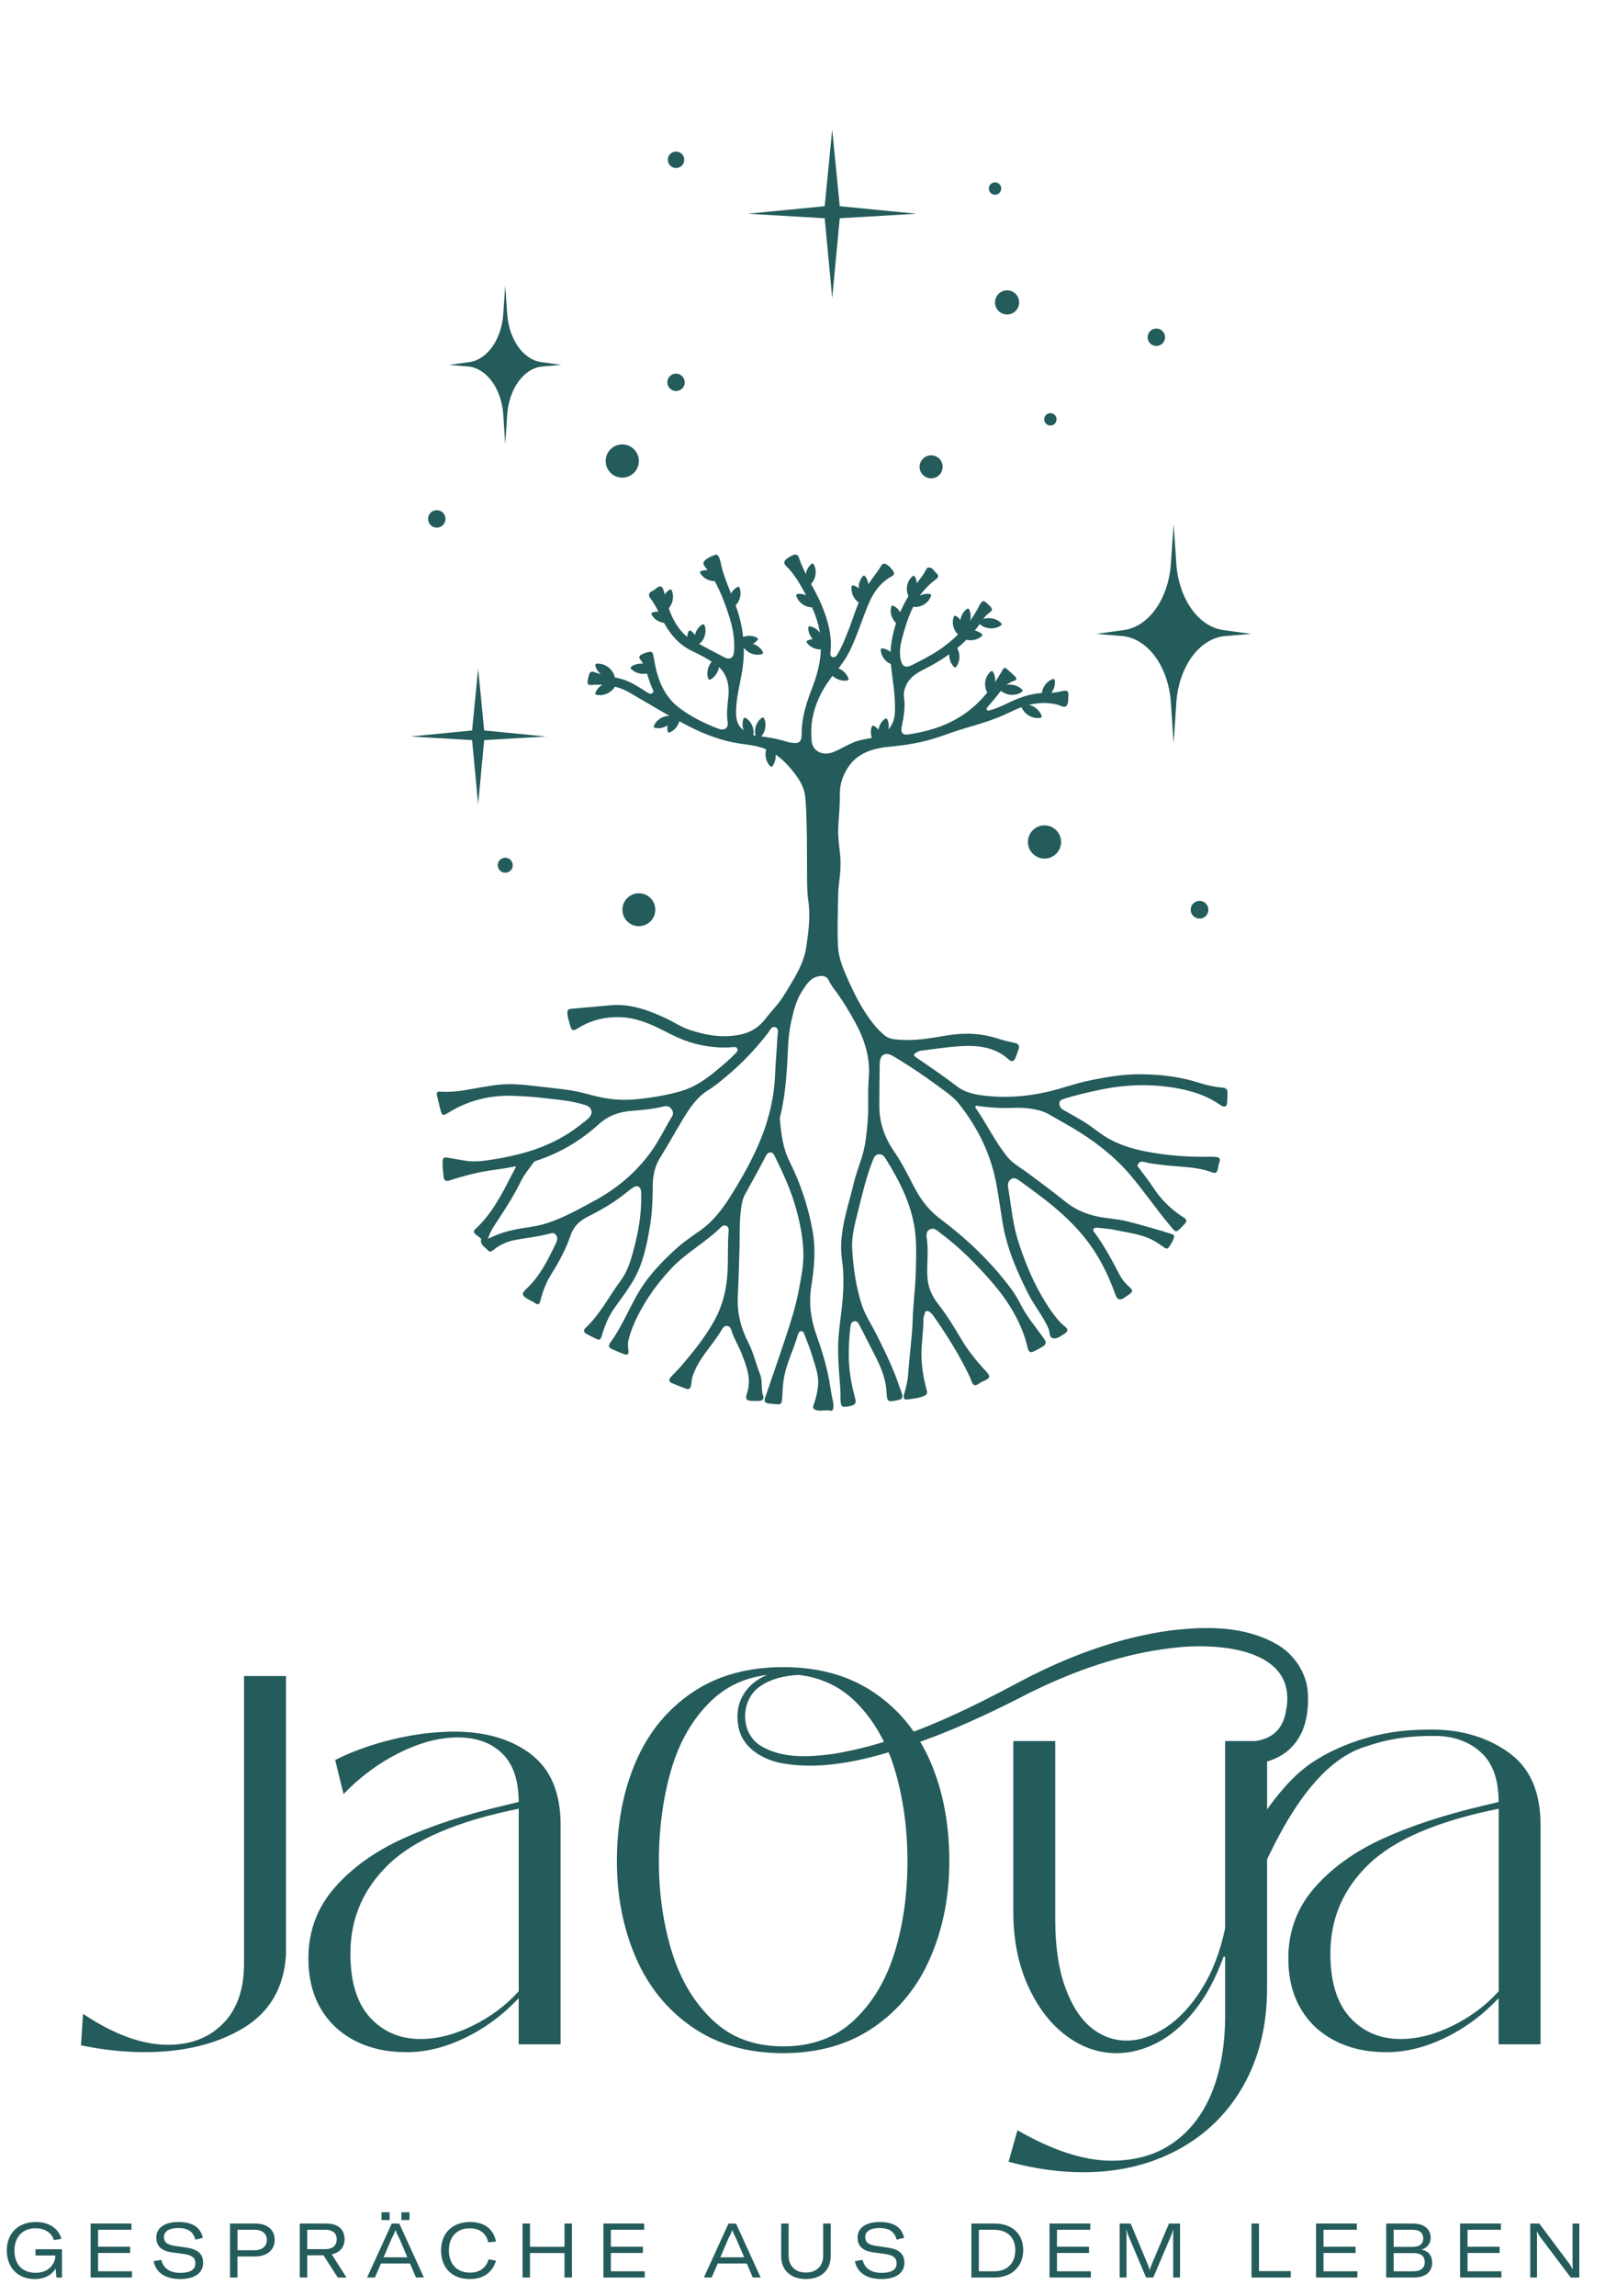 <?xml version="1.0" encoding="UTF-8"?><svg id="Ebene_3" xmlns="http://www.w3.org/2000/svg" viewBox="0 0 755.35 1080"><defs><style>.cls-1{fill:#245b5b;}</style></defs><g><g><path class="cls-1" d="M3.2,1058.76c0-7.94,5.15-13.41,13.73-13.41,7.33,0,11.02,4.15,11.95,7.94l-3.54,.57c-.71-2.75-3.43-5.58-8.58-5.58-6.22,0-9.98,4.22-9.98,10.52s3.61,10.44,10.01,10.44,9.23-4.51,9.23-7.83v-.32h-9.3v-2.93h12.45v13.3h-2.61l-.39-4.29c-1.65,3.04-5.22,5.01-9.87,5.01-8.05,0-13.09-5.54-13.09-13.41Z"/><path class="cls-1" d="M62.11,1068.52v2.93h-19.46v-25.39h19.21v2.93h-15.7v7.98h15.09v2.93h-15.09v8.62h15.95Z"/><path class="cls-1" d="M72.3,1063.76l3.61-.61c.86,3.65,3.61,6.12,8.98,6.12,4.18,0,7.05-1.25,7.05-4.44,0-2.86-1.86-3.93-5.54-4.47l-5.58-.75c-4.54-.68-7.26-2.68-7.26-6.97,0-4.51,3.86-7.3,10.41-7.3s10.37,2.4,11.48,7.44l-3.51,.86c-.89-3.58-3.33-5.47-8.08-5.47-4.15,0-6.69,1.5-6.69,4.18,0,2.5,1.43,3.68,5.04,4.22l5.44,.79c5.01,.75,7.94,2.65,7.94,7.15s-3.51,7.65-10.77,7.65-11.48-3.18-12.52-8.4Z"/><path class="cls-1" d="M129.28,1053.75c0,4.76-3.65,7.8-9.3,7.8h-8.23v9.91h-3.5v-25.39h12.09c5.47,0,8.94,3,8.94,7.69Zm-3.68,0c0-2.93-2.22-4.76-5.72-4.76h-8.12v9.62h8.08c3.54,0,5.76-1.86,5.76-4.86Z"/><path class="cls-1" d="M152.24,1061.01h-7.65v10.44h-3.5v-25.39h12.38c6.8,0,8.69,3.86,8.69,7.48,0,2.83-1.54,6.08-6.04,7.01l6.94,10.91h-4.11l-6.69-10.44Zm-7.65-2.9h8.37c4.18,0,5.51-2.22,5.51-4.61s-1.32-4.51-5.47-4.51h-8.41v9.12Z"/><path class="cls-1" d="M192.98,1064.87h-13.7l-2.83,6.58h-3.68l11.59-25.39h3.54l11.59,25.39h-3.72l-2.79-6.58Zm-9.62-20.46h-3.79v-3.65h3.79v3.65Zm8.37,17.53l-3.79-8.87c-.86-1.61-1.36-2.58-1.79-3.93h-.07c-.43,1.36-.89,2.33-1.75,3.93l-3.79,8.87h11.19Zm.97-17.53h-3.79v-3.65h3.79v3.65Z"/><path class="cls-1" d="M207.58,1058.72c0-7.94,5.11-13.38,13.66-13.38,6.97,0,11.09,3.54,12.16,9.19l-3.65,.36c-.82-4.08-3.86-6.58-8.69-6.58-6.15,0-9.8,4.08-9.8,10.37s3.68,10.48,9.91,10.48c4.58,0,7.65-2.29,8.76-6.26l3.47,.61c-1.5,5.19-5.44,8.66-12.3,8.66-8.8,0-13.52-5.72-13.52-13.45Z"/><path class="cls-1" d="M269.17,1071.45h-3.5v-11.52h-16.24v11.52h-3.5v-25.39h3.5v10.95h16.24v-10.95h3.5v25.39Z"/><path class="cls-1" d="M303.43,1068.52v2.93h-19.46v-25.39h19.21v2.93h-15.7v7.98h15.09v2.93h-15.09v8.62h15.95Z"/><path class="cls-1" d="M351.47,1064.87h-13.7l-2.83,6.58h-3.68l11.59-25.39h3.54l11.59,25.39h-3.72l-2.79-6.58Zm-1.25-2.93l-3.79-8.87c-.86-1.61-1.36-2.58-1.79-3.93h-.07c-.43,1.36-.89,2.33-1.75,3.93l-3.79,8.87h11.2Z"/><path class="cls-1" d="M371.14,1046.06v15.17c0,4.58,2.97,7.9,8.15,7.9s8.12-3.33,8.12-7.9v-15.17h3.54v15.34c0,6.29-4.19,10.77-11.66,10.77s-11.66-4.47-11.66-10.77v-15.34h3.51Z"/><path class="cls-1" d="M402.33,1063.76l3.61-.61c.86,3.65,3.61,6.12,8.98,6.12,4.18,0,7.05-1.25,7.05-4.44,0-2.86-1.86-3.93-5.54-4.47l-5.58-.75c-4.54-.68-7.26-2.68-7.26-6.97,0-4.51,3.86-7.3,10.41-7.3s10.37,2.4,11.48,7.44l-3.51,.86c-.89-3.58-3.33-5.47-8.08-5.47-4.15,0-6.69,1.5-6.69,4.18,0,2.5,1.43,3.68,5.04,4.22l5.44,.79c5.01,.75,7.94,2.65,7.94,7.15s-3.51,7.65-10.77,7.65-11.48-3.18-12.52-8.4Z"/><path class="cls-1" d="M457.16,1046.06h10.91c8.01,0,13.48,4.69,13.48,12.48s-5.51,12.91-13.48,12.91h-10.91v-25.39Zm10.87,22.46c6.19,0,9.8-4.04,9.8-9.98s-3.86-9.55-9.98-9.55h-7.19v19.53h7.37Z"/><path class="cls-1" d="M513.39,1068.52v2.93h-19.46v-25.39h19.21v2.93h-15.7v7.98h15.09v2.93h-15.09v8.62h15.95Z"/><path class="cls-1" d="M526.94,1046.06h5.19l8.19,19.67c.39,1,.57,1.43,.72,2.22h.07c.18-.79,.36-1.22,.72-2.22l8.3-19.67h5.22v25.39h-3.22v-19.85c0-.97,0-1.93,.11-2.58h-.14c-.14,.43-.5,1.72-.89,2.58l-8.44,19.85h-3.4l-8.41-19.89c-.32-.75-.64-2-.75-2.54h-.18c.07,.64,.14,1.47,.14,2.58v19.85h-3.22v-25.39Z"/><path class="cls-1" d="M589,1046.06h3.5v22.39h14.95v3h-18.46v-25.39Z"/><path class="cls-1" d="M638.82,1068.52v2.93h-19.46v-25.39h19.21v2.93h-15.7v7.98h15.09v2.93h-15.09v8.62h15.95Z"/><path class="cls-1" d="M674.02,1064.44c0,3.61-2.29,7.01-8.69,7.01h-12.95v-25.39h12.48c6.47,0,8.44,3.58,8.44,6.69,0,2.5-1.43,4.83-4.4,5.58,3.36,.57,5.11,2.86,5.11,6.12Zm-18.13-15.45v8.05h8.76c4.43,0,5.15-2.22,5.15-4.08s-1-3.97-5.15-3.97h-8.76Zm14.63,15.2c0-2.43-1.43-4.22-5.22-4.22h-9.41v8.55h9.19c4.01,0,5.44-1.9,5.44-4.33Z"/><path class="cls-1" d="M706.6,1068.52v2.93h-19.46v-25.39h19.21v2.93h-15.7v7.98h15.09v2.93h-15.09v8.62h15.95Z"/><path class="cls-1" d="M720.16,1046.06h4.26l14.02,18.74c.75,1.07,1.29,1.93,1.65,2.9h.07c-.04-.96-.07-1.9-.07-3.25v-18.38h3.18v25.39h-4.04l-14.27-18.96c-.72-1.07-1.25-1.9-1.61-2.83h-.07c.04,.89,.07,1.82,.07,3.11v18.67h-3.18v-25.39Z"/></g><g><path class="cls-1" d="M114.85,923.72c0,12.18-3.29,21.59-9.87,28.26-6.58,6.66-15.22,9.99-25.91,9.99-12.18,0-25.5-4.85-39.98-14.56l-.99,14.81c10.36,2.14,20.32,3.21,29.86,3.21,18.42,0,33.89-3.74,46.39-11.23,12.5-7.48,19.25-18.96,20.24-34.43v-131.28h-19.74v135.23Z"/><path class="cls-1" d="M249.9,825.26c-9.3-7.07-21.35-10.61-36.15-10.61-9.22,0-18.8,1.2-28.75,3.58-9.96,2.39-19.04,5.64-27.27,9.75l3.95,16.04c7.73-8.06,16.45-14.52,26.16-19.37,9.7-4.85,18.92-7.28,27.64-7.28s15.67,2.51,20.85,7.53c5.18,5.02,7.77,12.63,7.77,22.83l-7.16,1.73c-18.26,4.28-34.05,9.46-47.38,15.55-13.33,6.09-24.06,13.82-32.2,23.2-8.14,9.38-12.22,20.4-12.22,33.07,0,9.05,1.89,16.86,5.68,23.44,3.78,6.58,9.17,11.68,16.16,15.3,6.99,3.62,15.09,5.43,24.31,5.43s18.26-2.26,27.64-6.79c9.38-4.52,17.77-10.73,25.17-18.63v21.72h19.74v-103.15c0-15.13-4.65-26.24-13.94-33.31Zm-5.8,111.54c-5.92,6.58-13.12,11.97-21.59,16.16-8.48,4.19-16.66,6.29-24.55,6.29-9.71,0-17.64-3.37-23.81-10.12-6.17-6.74-9.25-16.78-9.25-30.11,0-16.45,6.05-30.48,18.14-42.07,12.09-11.6,32.45-20.27,61.08-26.04v85.88Z"/><path class="cls-1" d="M711.1,825.26c-9.3-7.07-21.88-11.57-36.68-11.57-9.22,0-17.24,.44-27.19,2.83-9.96,2.39-19.78,6.44-27.1,11.02-9.37,5.44-16.87,14.21-22.87,22.36-.31,.42-.62,.89-.93,1.4v-22.61c3.71-1.06,7.23-2.81,10.34-5.57,7.54-6.81,9.33-16.78,8.85-26.33-.32-9.55-6.61-18.78-14.78-23.33-15.55-8.74-33.23-8.36-50.05-6.39-24.47,3.35-47.94,12.14-69.66,23.52-16.54,8.85-33.44,17.43-50.98,24.07-5.08-7.26-11.3-13.39-18.67-18.39-11.76-7.98-26.03-11.97-42.82-11.97s-31.06,3.99-42.82,11.97c-11.76,7.98-20.61,18.84-26.53,32.57-5.92,13.74-8.88,29.33-8.88,46.76,0,16.45,2.96,31.55,8.88,45.28,5.92,13.74,14.81,24.68,26.65,32.82,11.85,8.14,26.07,12.21,42.69,12.21s30.85-4.07,42.69-12.21c11.84-8.14,20.73-19.08,26.65-32.82,5.92-13.74,8.88-28.83,8.88-45.28,0-17.44-2.96-33.03-8.88-46.76-1.43-3.32-3.04-6.46-4.81-9.44,2.31-.83,4.6-1.66,6.83-2.5,15.15-5.87,29.9-12.89,44.2-20.29,21.27-10.58,43.98-18.58,67.57-21.32,21.2-2.65,59.75-.1,53.49,29.93-1.58,8.99-7.17,12.78-14.26,13.86h-14.34v88.1c-2.31,11.02-5.97,20.52-10.98,28.5-5.02,7.98-10.65,14.03-16.9,18.14-6.25,4.11-12.42,6.17-18.51,6.17s-11.89-2.1-16.9-6.29c-5.02-4.2-9.05-10.57-12.09-19.13-3.05-8.55-4.57-19.08-4.57-31.59v-83.9h-19.74v80.2c0,13,2.26,24.55,6.79,34.67,4.52,10.12,10.49,17.98,17.89,23.57s15.38,8.39,23.94,8.39c6.42,0,12.79-1.65,19.13-4.93,6.33-3.29,12.21-8.35,17.64-15.18,5.43-6.82,9.95-15.26,13.57-25.29h.74v27.39c0,13.98-2.06,26.07-6.17,36.28-4.11,10.2-10.16,18.14-18.14,23.81-7.98,5.68-17.73,8.51-29.24,8.51-12.83,0-27.56-4.77-44.17-14.31l-4.2,14.81c12.17,3.29,23.85,4.94,35.04,4.94,16.78,0,31.75-3.58,44.91-10.73,13.16-7.16,23.4-17.27,30.72-30.35,7.32-13.08,10.98-28.25,10.98-45.53v-60.57c9.17-19.41,24.37-46.34,46.28-53.05,3.92-1.2,14.51-5.45,34.07-5.02,5.85,.13,14.23,1.8,20.85,8.21,5.18,5.02,7.77,12.63,7.77,22.83l-7.16,1.73c-18.26,4.28-34.05,9.46-47.38,15.55-13.33,6.09-24.06,13.82-32.2,23.2-8.14,9.38-12.22,20.4-12.22,33.07,0,9.05,1.89,16.86,5.68,23.44,3.78,6.58,9.17,11.68,16.16,15.3,6.99,3.62,15.09,5.43,24.31,5.43s18.26-2.26,27.64-6.79c9.38-4.52,17.77-10.73,25.17-18.63v21.72h19.74v-103.15c0-15.13-4.65-26.24-13.94-33.31Zm-335.08-37.31c10.33,1.28,19.03,5.33,26.1,12.14,5.64,5.42,10.26,11.9,13.9,19.38-7.81,2.39-15.76,4.33-23.88,5.66-11.35,1.51-23.83,2.31-33.87-3.68-9.97-5.76-10.02-21.43-.82-27.91,5.22-3.79,12.03-5.3,18.56-5.59Zm45.11,130.22c-3.95,13.08-10.28,23.77-19,32.08-8.72,8.31-19.91,12.46-33.56,12.46s-24.6-4.15-33.31-12.46c-8.72-8.31-15.1-19.04-19.12-32.2-4.03-13.16-6.05-27.31-6.05-42.44s1.93-29.82,5.8-43.06c3.86-13.24,10.16-24.06,18.88-32.45,7.07-6.8,15.81-10.84,26.24-12.13-10.49,4.34-16.39,14.14-12.97,26.48,2.69,8.72,11.64,13.47,19.97,15.08,16.28,2.92,33.73-.24,50.21-5.17,1.08,2.66,2.08,5.42,2.93,8.32,3.95,13.33,5.92,27.64,5.92,42.94s-1.97,29.49-5.92,42.57Zm284.18,18.63c-5.92,6.58-13.12,11.97-21.59,16.16-8.48,4.19-16.66,6.29-24.55,6.29-9.71,0-17.64-3.37-23.81-10.12-6.17-6.74-9.25-16.78-9.25-30.11,0-16.45,6.05-30.48,18.14-42.07,12.09-11.6,32.45-20.27,61.08-26.04v85.88Z"/></g></g><g><path class="cls-1" d="M242.78,548.67c-3.17,.55-6.28,1.22-9.42,1.6-7.48,.9-14.71,2.77-21.85,5.09-1.63,.53-2.55,0-2.74-1.73-.26-2.42-.55-4.83-.48-7.27,.04-1.41,.62-2.02,2.1-1.77,2.86,.48,5.71,1,8.57,1.46,4.79,.78,9.45,0,14.07-.74,4.92-.8,9.81-1.86,14.63-3.26,9.6-2.78,18.36-7.13,26.16-13.37,1.14-.91,2.34-1.78,3.35-2.82,2.15-2.21,1.39-4.97-1.52-5.92-6.73-2.2-13.76-2.65-20.72-3.47-4.62-.54-9.28-.83-13.93-.95-10.81-.3-20.88,2.28-30.11,8.03-2.42,1.51-2.83,1.36-3.56-1.28-.65-2.34-1.11-4.73-1.7-7.08-.32-1.26,.26-1.74,1.39-1.65,4.82,.36,9.59-.21,14.29-1.11,3.75-.71,7.51-1.31,11.28-1.87,6.45-.96,12.89-.41,19.32,.37,5.72,.69,11.47,1.21,17.16,2.1,3.62,.57,7.17,1.64,10.73,2.54,6.25,1.57,12.56,2.21,19,1.63,7.28-.67,14.46-1.83,21.5-3.82,6.93-1.96,12.58-6.11,17.96-10.67,2.7-2.29,5.44-4.55,7.87-7.15,.57-.61,1.29-1.21,.89-2.16-.41-.99-1.39-.84-2.19-.77-5.59,.49-11.09-.07-16.53-1.33-5.46-1.26-10.47-3.6-15.43-6.17-6.63-3.42-13.48-6.4-21.11-6.61-7.03-.2-13.63,1.4-19.66,5.16-2.52,1.57-3.15,1.23-3.91-1.71-.47-1.81-1.13-3.57-1.17-5.48-.02-1.19,.43-1.78,1.67-1.89,6.22-.53,12.44-1.11,18.66-1.67,9.37-.84,17.8,2.3,26.06,6.14,3.72,1.73,7.13,4.1,11.04,5.4,8.09,2.7,16.36,4.08,24.8,2.06,4.4-1.05,8.11-3.46,10.94-7.17,2.82-3.71,6.27-7,8.65-10.95,4.36-7.23,9.36-14.38,10.62-22.91,1.06-7.16,2.02-14.44,.94-21.78-.51-3.49-.52-7.06-.56-10.6-.11-8.28,.06-16.56-.21-24.83-.15-4.57-.16-9.16-.71-13.73-.62-5.1-3.47-8.99-6.6-12.76-3.88-4.69-8.52-8.44-14.38-10.23-3.29-1.01-6.81-1.29-10.24-1.83-8.11-1.28-15.69-4.09-22.98-7.8-9.73-4.94-19.03-10.64-28.46-16.11-5.43-3.15-11.57-4.18-17.89-3.59-1.44,.14-1.99-.42-1.82-1.74,.13-1.03,.36-2.05,.65-3.05,.35-1.19,1.29-1.79,2.42-1.32,4.27,1.78,8.9,2.1,13.28,3.42,3.8,1.15,7.06,3.23,10.34,5.32,.47,.3,.91,.65,1.4,.91,.73,.39,1.53,.92,2.34,.35,.95-.67,.35-1.57,.02-2.26-2.14-4.5-2.65-9.69-5.77-13.78-.67-.88-.38-1.58,.49-2.06,.66-.37,1.37-.68,2.1-.91,3.22-1.04,3.41-.56,3.94,2.71,1.49,9.14,4.35,17.61,12.32,23.49,5.55,4.09,11.61,7.06,18,9.49,2.89,1.1,4.87-.3,4.37-3.3-.67-4.06-.01-8.03,.36-12.04,.61-6.5-1.23-11.89-6.93-15.61-3.21-2.1-6.56-3.9-10.03-5.53-6.98-3.27-11.32-9.01-14.58-15.74-1.54-3.18-3.05-6.38-5.23-9.2-.91-1.18-.85-2.32,.59-3.14,.66-.38,1.36-.73,1.93-1.24,2.19-1.97,3.3-1.35,4.04,1.67,1.24,5.14,2.68,10.19,5.51,14.75,2.06,3.31,4.58,6.12,8.04,7.98,4.89,2.63,9.77,5.27,14.71,7.8,2.73,1.4,4.41,.3,4.62-2.83,.34-5.06-.41-10.06-1.83-14.84-1.9-6.38-4.27-12.63-7.47-18.52-1.27-2.34-2.88-4.43-4.49-6.51-.92-1.19-.78-2.14,.29-3.07,1.28-1.12,2.87-1.69,4.38-2.37,.93-.41,1.51,.1,1.96,.98,.81,1.58,.94,3.33,1.38,5,1.74,6.54,4.74,12.61,6.94,18.97,3.38,9.73,4.29,19.55,2.62,29.75-1.03,6.29-2.77,12.49-2.86,18.92-.05,3.21,.44,6.31,3.11,8.47,1.89,1.53,3.99,2.72,6.53,2.99,4.96,.55,9.87,1.38,14.65,2.91,.33,.11,.67,.2,1.01,.25,4.63,.75,5.6-.08,5.61-4.68,.02-7.3,2.26-14.08,4.85-20.78,3.43-8.88,5.34-17.95,3.48-27.52-1.14-5.88-3.57-11.25-6.36-16.45-2.62-4.89-5.32-9.76-9.39-13.68-1.11-1.07-1.02-2.14,.19-3.19,.91-.79,1.98-1.29,3.02-1.82,1.3-.66,2.42-.26,2.87,1.09,2.59,7.91,7.51,14.7,10.69,22.34,3,7.21,5.07,14.57,4.16,22.48-.1,.91,.05,1.72,1.02,2.03,.95,.3,1.59-.27,2.07-1.02,2.21-3.48,3.69-7.31,5.2-11.12,2.41-6.06,4.17-12.38,7.15-18.22,2.38-4.67,6.06-8.46,8.67-12.97,.03-.06,.08-.12,.13-.16,1.16-1.08,2.92-.14,5.08,2.7,.81,1.06,.95,2.02-.41,2.75-6.01,3.21-9.25,8.61-11.67,14.68-2.73,6.83-4.9,13.88-8.18,20.5-1.81,3.64-4.16,6.89-6.73,10-5.49,6.64-9.55,13.95-10.93,22.59-.53,3.33-.55,6.67-.2,9.98,.49,4.61,5.16,6.83,9.8,5.11,3.99-1.48,7.48-3.99,11.54-5.31,3.11-1.01,6.4-1.13,9.49-2.24,5.32-1.9,7.99-5.57,8.3-11.23,.43-7.78-1.2-15.36-1.9-23.02-.62-6.79,.53-13.28,2.68-19.66,2.67-7.94,7.04-14.93,12.11-21.52,.67-.87,1.15-1.9,1.73-2.84,.22-.35,.4-.9,.7-.99,2.4-.71,3.05,1.67,4.42,2.71,.91,.69,.78,1.85-.33,2.64-9.44,6.74-13.07,16.92-15.92,27.45-.9,3.31-1.5,6.81-.78,10.32,.67,3.3,2.28,4.16,5.35,2.62,5.41-2.71,10.79-5.46,15.63-9.16,6.43-4.93,11.84-10.71,15.6-17.94,2-3.84,2.21-3.8,5.38-.72,1.35,1.31,1.37,2.15-.22,3.23-1.86,1.27-3.06,3.22-4.33,5.03-6.77,9.66-15.99,16.3-26.36,21.55-3.31,1.67-6.47,3.55-8.24,7.06-.93,1.84-1.52,3.82-1.23,5.83,.7,4.86-.11,9.56-1.1,14.27-.54,2.56,.49,3.86,3.01,3.5,10.62-1.54,20.59-4.84,29.1-11.57,5.89-4.66,10.44-10.55,14.34-16.95,.43-.71,.81-1.46,1.25-2.16,.4-.64,.98-.83,1.58-.31,1.42,1.23,2.84,2.45,4.17,3.76,.75,.74,.69,1.61-.4,1.94-3.49,1.06-5.59,3.69-7.66,6.44-1.46,1.94-3.13,3.72-4.68,5.6-.38,.46-1.01,.96-.6,1.63,.43,.7,1.12,.3,1.7,.15,4.11-1.13,7.81-3.25,11.71-4.9,4.66-1.96,9.43-3.24,14.55-3.16,2.62,.04,5.25-.31,7.82-.94,1.96-.48,2.79,.2,2.59,2.23-.15,1.58,.06,3.56-.8,4.63-1.08,1.35-2.95-.06-4.37-.41-7.81-1.92-14.96-.1-21.95,3.35-6.68,3.3-13.79,5.52-20.92,7.56-4.81,1.37-9.46,3.17-14.21,4.71-7.1,2.3-14.38,3.44-21.83,4.14-7.39,.7-14.64,2.61-19.26,9.21-2.7,3.85-4.26,8.28-4.22,13.1,.04,4.87-.35,9.71-.7,14.56-.33,4.46,.25,8.89,.76,13.3,.55,4.76,.18,9.43-.45,14.12-.32,2.35-.41,4.71-.44,7.07-.11,7.57-.45,15.13-.03,22.7,.27,5.03,2.06,9.58,4.05,14.12,3.38,7.72,7.11,15.23,12.33,21.91,1.63,2.09,3.48,3.98,5.48,5.69,1.95,1.67,4.44,1.89,6.85,2.08,7.56,.61,14.96-.71,22.36-1.98,8.19-1.4,16.31-1.14,24.29,1.5,2.63,.87,5.36,1.44,8.06,2.06,1.62,.37,2.04,1.32,1.59,2.76-.46,1.46-.96,2.91-1.56,4.31-.62,1.45-1.68,1.91-2.95,.76-7.12-6.49-15.81-6.93-24.69-6.25-5.6,.43-11.17,1.33-16.76,2-.65,.08-1.19,.33-1.74,.63-2.08,1.15-2.05,1.54-.04,2.9,6.32,4.3,12.65,8.59,18.71,13.26,3.57,2.75,7.91,3.74,12.26,4.29,10.16,1.29,20.28,.57,30.23-1.7,6.29-1.43,12.37-3.7,18.69-5.08,8.56-1.87,17.14-3.34,25.98-3.21,9.24,.13,18.24,1.24,27.06,4.09,3.46,1.12,7.09,1.89,10.76,2.2,1.67,.14,2.4,.88,2.34,2.5-.06,1.6-.03,3.2-.2,4.79-.17,1.55-1.09,2-2.51,1.3-.19-.09-.37-.19-.54-.31-6.72-4.78-14.37-7.05-22.4-8.31-11.8-1.86-23.49-1.32-35.16,1.21-5.37,1.16-10.71,2.39-15.95,4.02-1.19,.37-2.34,.76-2.38,2.22-.04,1.46,.79,2.45,2.03,3.15,3.02,1.71,6.05,3.42,9.04,5.18,3.54,2.09,6.66,4.79,10.09,7.01,6.09,3.95,12.89,6,19.99,7.36,10.09,1.94,20.24,2.62,30.48,2.4,.69-.01,1.39,.04,2.08,.11,1.57,.16,2.27,.8,1.61,2.5-.42,1.08-.55,2.28-.8,3.43-.3,1.4-1.14,1.88-2.45,1.38-7.33-2.82-15.12-2.57-22.74-3.47-3.11-.37-6.22-.64-9.25-1.47-1.18-.32-2.19-.24-2.96,.84-.84,1.18,.25,1.79,.76,2.5,1.98,2.77,4.18,5.39,6.01,8.25,3.82,5.95,8.71,10.79,14.66,14.54,1.66,1.05,1.45,1.92,.32,3.1-4.4,4.58-3.68,4.4-7.45-.14-6.17-7.44-11.65-15.42-17.87-22.79-9.23-10.92-20.83-18.96-33.28-25.77-3.14-1.72-6.04-3.87-9.66-4.8-3.89-1-7.85-1.38-11.74-1.22-5.67,.23-11.24-.05-16.83-.83-.51-.07-1.15-.48-1.51,.16-.28,.49,.2,.91,.47,1.3,4.99,7.26,8.78,15.28,14.34,22.21,2.44,3.05,5.69,4.86,8.7,7.04,6.59,4.77,13.06,9.7,19.44,14.74,3.71,2.93,7.92,4.79,12.46,6.03,5.31,1.45,10.86,1.41,16.19,2.79,6.99,1.81,13.93,3.77,20.82,5.94,1.09,.34,1.22,1.06,.91,1.94-.54,1.52-1.37,2.88-2.3,4.19-.53,.75-1.19,.89-1.97,.34-.97-.67-1.96-1.3-2.92-1.97-6.2-4.36-13.6-4.96-20.69-6.47-2.64-.56-5.37-.67-8.06-1-.74-.09-1.43-.03-1.86,.63-.46,.7,.16,1.18,.51,1.65,4.61,6.23,8.21,13.04,11.79,19.88,1.17,2.24,2.89,4.25,4.85,5.94,1.51,1.31,1.22,2.28-.32,3.23-.83,.51-1.57,1.16-2.4,1.66-2.15,1.31-3.23,.89-4.09-1.48-2.72-7.53-6.02-14.76-10.52-21.44-7.06-10.49-16.33-18.69-26.38-26.14-2.74-2.03-5.46-4.07-8.24-6.03-1.18-.83-2.56-1.76-4.01-.75-1.44,1-1.64,2.48-1.32,4.26,1,5.68,1.59,11.43,2.71,17.08,1.19,6,3.19,11.8,5.4,17.51,3.15,8.13,7.06,15.87,12.03,23.04,1.94,2.8,4.07,5.46,6.75,7.61,1.34,1.07,1.22,2.05-.08,3.03-.11,.08-.23,.15-.35,.22-1.56,.89-3.07,2.26-4.88,2.16-2.51-.13-1.88-2.75-2.48-4.23-2.43-5.99-6.7-10.89-9.58-16.59-5.41-10.69-10.16-21.63-12.14-33.56-.96-5.82-1.79-11.67-2.81-17.48-2.55-14.49-8.79-27.29-17.94-38.73-1.71-2.13-3.86-3.84-6.01-5.45-8.01-5.99-16.22-11.72-24.85-16.79-3.61-2.12-6.16-.68-6.23,3.46-.12,6.74-.21,13.49-.19,20.22,.02,7.49,2.38,14.52,6.73,20.86,3.69,5.38,6.65,11.21,9.64,17.03,2.99,5.83,6.99,11.08,12.3,15.04,12.11,9.03,22.94,19.35,32.17,31.31,2.08,2.69,3.98,5.54,5.49,8.6,2.94,5.97,7.3,10.96,11.08,16.35,1.31,1.87,1.24,2.71-.65,3.88-1.35,.84-2.78,1.57-4.22,2.25-1.36,.64-2.28,.19-2.63-1.32-2.81-12.33-9.35-22.65-17.53-31.99-7.2-8.22-14.9-15.95-23.72-22.47-1.49-1.1-2.93-2.75-4.99-1.62-1.88,1.03-1.49,3.09-1.27,4.73,.82,6.17-.26,12.34,.3,18.52,.42,4.64,2.39,8.5,5.16,12.06,3.95,5.05,7.29,10.49,10.53,16.01,3.03,5.16,6.75,9.84,10.76,14.27,.28,.31,.59,.59,.87,.9,2.46,2.62,2.26,3.48-1.01,4.83-.95,.39-1.85,.95-2.71,1.53-1.28,.86-2.09,.35-2.66-.83-.39-.81-.61-1.7-.99-2.52-4.86-10.34-10.92-19.96-17.48-29.28-.08-.11-.16-.23-.26-.32-.76-.71-1.51-1.71-2.6-1.53-1.14,.19-.85,1.6-1.34,2.4-.14,.22-.18,.53-.18,.81,.03,5.85-1.02,11.64-.97,17.47,.05,5.61,1.01,11.17,2.49,16.59,.31,1.15,.23,1.88-.81,2.42-2.65,1.37-5.61,1.48-8.46,1.92-1.43,.22-1.83-.91-1.44-2.27,.95-3.27,1.78-6.6,2-9.99,.57-8.66,1.87-17.25,2.13-25.95,.21-6.92,1.16-13.83,1.39-20.77,.2-5.91,.39-11.82-.07-17.72-1.06-13.5-6.99-25.15-13.94-36.4-.77-1.25-1.75-2.47-3.47-2.26-1.73,.2-2.24,1.67-2.78,3.04-3.12,7.91-5,16.18-7.06,24.4-1.43,5.72-2.97,11.42-2.57,17.43,.57,8.75,1.76,17.42,4.45,25.77,1.66,5.16,4.79,9.71,7.2,14.56,3.84,7.71,7.66,15.43,10.4,23.63,.44,1.32,1,2.59,1.39,3.92,.45,1.52,.06,2.62-1.73,2.82-.41,.05-.81,.21-1.22,.29-3.68,.74-4.14,.27-4.29-3.47-.25-6.01-2.32-11.51-5.01-16.81-2.58-5.08-5.18-10.15-7.78-15.21-.48-.94-1.04-1.96-2.27-1.85-1.32,.12-1.82,1.18-1.96,2.36-.65,5.45-.94,10.91-.73,16.42,.23,6.15,1.48,12.09,3.05,17.99,.47,1.76-.31,2.53-1.71,2.93-1.12,.33-2.32,.52-3.48,.55-1.38,.04-1.63-1.05-1.73-2.16-.18-2.08-.01-4.16-.17-6.25-.49-6.44-1.06-12.89-1.04-19.34,.02-5.89,.91-11.76,1.61-17.62,.94-7.93,1.34-15.98,.21-23.89-1.12-7.89,.29-15.35,2.15-22.85,1.06-4.24,2.27-8.45,3.3-12.7,.9-3.72,2.14-7.34,3.37-10.95,1.11-3.24,1.91-6.51,2.36-9.9,.73-5.45,1.25-10.9,1.17-16.41-.06-4.37-.06-8.75,.28-13.13,.71-9.17-2.02-17.52-6.33-25.51-3.04-5.65-6.41-11.05-10.25-16.17-.87-1.16-1.66-2.42-2.29-3.72-.93-1.94-2.46-2.23-4.34-1.98-4.21,.55-6.11,3.87-8.11,6.91-2.92,4.42-4.1,9.51-5.24,14.62-1.7,7.66-1.48,15.47-2.07,23.21-.54,7.07-1.32,14.1-3.01,21.01-.11,.47-.29,.96-.25,1.43,.64,6.84,1.38,13.61,4.55,19.94,5.22,10.42,8.85,21.37,10.91,32.9,1.58,8.81,.72,17.36-.66,26.06-1.21,7.63-.23,15.22,2.37,22.55,2.6,7.33,4.89,14.73,6.23,22.43,.52,2.99,.93,6.01,1.62,8.98,.22,.93,.2,1.93,.2,2.9,0,.86-.49,1.69-1.36,1.48-2.14-.5-4.28,.28-6.42-.19-1.65-.36-2.07-1.09-1.5-2.63,1.14-3.06,1.86-6.26,2.09-9.5,.34-4.68-1.5-9-2.75-13.39-.97-3.4-2.4-6.67-3.63-9.99-.29-.78-.52-1.71-1.56-1.7-.9,0-1.34,.83-1.54,1.52-2.03,7.28-5.7,14.01-6.79,21.62-.43,2.98-.44,5.94-.69,8.9-.18,2.16-.67,2.57-2.74,2.32-1.24-.15-2.49-.2-3.73-.36-1.49-.19-2.08-1.02-1.58-2.49,3.29-9.65,6.66-19.28,9.87-28.96,2.45-7.38,4.76-14.8,6.17-22.48,.99-5.4,2.11-10.75,2.04-16.29-.1-7.28-1.48-14.32-3.41-21.31-2.34-8.48-5.95-16.44-9.82-24.3-.49-1-.9-2.2-2.19-2.26-1.39-.06-1.99,1.16-2.53,2.2-3.03,5.87-6.26,11.63-9.45,17.41-1.61,2.92-1.91,6.33-2.24,9.66-.49,5.07-.27,10.14-.41,15.21-.22,7.73-.42,15.47-.82,23.19-.4,7.72,1.41,14.87,4.91,21.68,2.48,4.84,3.65,10.18,5.65,15.21,.74,1.86,.59,4.1,.75,6.17,.09,1.18,.17,2.32,.55,3.47,.59,1.82-.05,2.62-1.92,2.7-.97,.04-1.95,.02-2.92,.01-2.77-.01-3.64-.77-2.76-3.35,2.32-6.78-.05-12.8-2.45-18.9-1.5-3.81-3.74-7.31-4.9-11.27-.28-.94-.97-1.64-1.89-1.77-1.42-.2-2.12,1.01-2.69,1.98-2.26,3.85-5.09,7.29-7.72,10.88-2.39,3.26-4.43,6.71-5.8,10.55-.55,1.54-.49,3.14-.85,4.7-.32,1.41-.98,1.94-2.36,1.41-2.14-.83-4.29-1.63-6.39-2.52-1.69-.72-1.89-1.66-.65-3.02,1.79-1.94,3.68-3.78,5.39-5.8,5.67-6.69,11.15-13.52,15.33-21.27,3.24-6.01,4.98-12.47,5.66-19.26,.56-5.62,.36-11.25,.46-16.88,.03-1.94,.23-3.88,.31-5.82,.03-.88-.28-1.67-1.15-2.05-.87-.38-1.72-.1-2.32,.5-7.26,7.22-16.46,12.04-23.53,19.57-5.29,5.63-9.86,11.63-13.66,18.31-2.76,4.85-5.1,9.86-6.48,15.27-.42,1.63-.27,3.31-.05,4.97,.24,1.78-.36,2.37-2.08,1.75-1.95-.7-3.83-1.61-5.75-2.41-1.49-.62-1.65-1.72-.82-2.84,5.72-7.69,9.06-16.72,14.05-24.83,4.31-7.01,9.9-12.86,15.85-18.43,3.82-3.58,8.09-6.56,12.37-9.54,5.99-4.17,10.38-9.81,14.23-15.9,4.27-6.76,8.26-13.7,11.69-20.93,5.53-11.66,9.02-23.86,9.5-36.85,.22-5.96,.83-11.91,1.13-17.88,.07-1.42,.77-3.45-.93-4.15-1.83-.75-2.54,1.34-3.39,2.45-5.87,7.64-12.45,14.59-19.86,20.74-2.67,2.22-5.34,4.5-8.29,6.29-5.52,3.37-8.86,8.53-12.08,13.81-3.58,5.87-6.85,11.93-10.53,17.75-2.49,3.93-3.61,8.44-3.63,13.08-.02,6.55-.24,13.08-1.33,19.53-1.49,8.85-3.25,17.7-7.88,25.54-2.64,4.48-5.8,8.65-8.83,12.89-2.91,4.08-4.68,8.66-6.07,13.39-.46,1.57-1.14,1.74-2.38,1.15-1.56-.75-3.11-1.54-4.65-2.34-1.4-.73-1.56-1.87-.48-2.87,6.88-6.38,10.98-14.82,16.51-22.19,3.25-4.34,4.79-9.56,6.16-14.73,2.24-8.49,3.76-17.1,3.5-25.94-.02-.62,0-1.26-.12-1.87-.39-1.79-1.84-2.42-3.41-1.46-1,.62-1.96,1.32-2.87,2.07-5.76,4.78-12.17,8.54-18.84,11.86-3.8,1.89-6.63,4.7-7.96,8.66-2.24,6.65-5.57,12.71-9.27,18.61-2.39,3.81-3.88,7.97-4.99,12.28-.43,1.66-1.02,2.13-2.55,.99-1.05-.78-2.33-1.22-3.46-1.9-2.74-1.64-2.91-2.57-.59-4.72,6.54-6.06,10.3-13.88,14.06-21.72,.62-1.29,.75-2.58-.15-3.74-.96-1.24-2.27-.73-3.47-.41-5.12,1.35-10.39,1.85-15.57,2.82-3.94,.74-7.42,2.3-10.46,4.82-1.05,.87-1.88,.89-2.66-.09-1.2-1.51-3.54-2.25-3.01-5,.11-.57-1.62-1.51-2.52-2.26-.97-.81-1.24-1.64-.18-2.6,7.89-7.18,12.51-16.56,17.31-25.82,.54-1.05,1.11-2.08,1.65-3.13,.05-.1,0-.26,0-.63Zm-13.1,33.97c.61-.19,.89-.23,1.13-.35,5.34-2.68,11.08-3.92,16.94-4.77,3.36-.49,6.72-1.09,9.94-2.16,7.69-2.54,14.73-6.5,21.81-10.32,10.53-5.68,19.57-13.18,26.65-22.87,3.9-5.33,6.73-11.34,10.14-16.98,.78-1.3,.47-2.51-.45-3.65-1.47-1.82-3.34-1.02-5.02-.65-4.43,.95-8.93,1.37-13.41,1.69-5.97,.43-11.24,2.34-15.67,6.36-8.51,7.72-18.17,13.43-29.07,17.05-.6,.2-1.22,.34-1.6,.9-1.9,2.81-4.19,5.35-5.71,8.43-3.23,6.55-7.06,12.75-11.11,18.82-1.72,2.59-3.52,5.15-4.56,8.51Z"/><polygon class="cls-1" points="395.2 102.68 391.66 140.21 388.12 102.68 352 100.55 388.12 97.01 391.66 60.9 395.2 97.01 431.32 100.55 395.2 102.68"/><path class="cls-1" d="M238.7,195.17l-.92,13.86-.92-13.86c-.82-12.37-7.9-22.05-16.67-22.77l-8.81-.73,9.5-1.32c8.45-1.17,15.14-10.64,15.97-22.61l.93-13.44,.93,13.44c.83,11.97,7.52,21.43,15.97,22.61l9.5,1.32-8.81,.73c-8.76,.73-15.84,10.4-16.67,22.77Z"/><path class="cls-1" d="M553.6,330.66l-1.27,19.13-1.27-19.13c-1.14-17.08-10.9-30.42-23-31.43l-12.15-1.01,13.1-1.82c11.66-1.62,20.89-14.68,22.04-31.2l1.28-18.55,1.28,18.55c1.14,16.51,10.37,29.58,22.04,31.2l13.1,1.82-12.15,1.01c-12.09,1.01-21.86,14.35-23,31.43Z"/><polygon class="cls-1" points="227.87 348.19 225.02 378.35 222.18 348.19 193.16 346.49 222.18 343.64 225.02 314.62 227.87 343.64 256.89 346.49 227.87 348.19"/><circle class="cls-1" cx="564.53" cy="427.98" r="4.17"/><circle class="cls-1" cx="491.57" cy="396.11" r="7.81"/><circle class="cls-1" cx="473.96" cy="142.27" r="5.68"/><circle class="cls-1" cx="205.56" cy="244.12" r="4.1"/><circle class="cls-1" cx="318.16" cy="179.87" r="4.1"/><circle class="cls-1" cx="544.2" cy="158.67" r="4.1"/><circle class="cls-1" cx="494.33" cy="197.27" r="2.91"/><circle class="cls-1" cx="468.29" cy="88.71" r="2.91"/><circle class="cls-1" cx="318.16" cy="75.17" r="3.87"/><circle class="cls-1" cx="438.21" cy="219.62" r="5.42"/><circle class="cls-1" cx="292.85" cy="216.89" r="7.81"/><circle class="cls-1" cx="237.78" cy="407.04" r="3.53"/><circle class="cls-1" cx="300.66" cy="427.98" r="7.74"/><path class="cls-1" d="M484.24,336.66c1.79,1.04,3.77,1.35,5.49,1.01,.38-.08,.61-.47,.49-.84-.55-1.66-1.8-3.23-3.59-4.28-1.79-1.04-3.77-1.35-5.49-1.01-.38,.08-.61,.47-.49,.84,.55,1.66,1.8,3.23,3.59,4.28Z"/><path class="cls-1" d="M393.34,319.09c1.79,1.04,3.77,1.35,5.49,1.01,.38-.08,.61-.47,.49-.84-.55-1.66-1.8-3.23-3.59-4.28-1.79-1.04-3.77-1.35-5.49-1.01-.38,.08-.61,.47-.49,.84,.55,1.66,1.8,3.23,3.59,4.28Z"/><path class="cls-1" d="M283.32,317.64c1.69,1.21,3.63,1.7,5.37,1.52,.39-.04,.66-.41,.57-.79-.39-1.71-1.48-3.39-3.17-4.6s-3.63-1.7-5.37-1.52c-.39,.04-.66,.41-.57,.79,.39,1.71,1.48,3.39,3.17,4.6Z"/><path class="cls-1" d="M283.93,321.87c-1.83,.97-3.14,2.49-3.76,4.13-.14,.37,.08,.77,.46,.86,1.7,.41,3.69,.18,5.53-.79s3.14-2.49,3.76-4.13c.14-.37-.08-.77-.46-.86-1.7-.41-3.69-.18-5.53,.79Z"/><path class="cls-1" d="M475.58,326.85c2.07,.19,3.99-.36,5.41-1.4,.32-.23,.36-.69,.09-.97-1.2-1.28-2.99-2.18-5.06-2.37s-3.99,.36-5.41,1.4c-.32,.23-.36,.69-.09,.97,1.2,1.28,2.99,2.18,5.06,2.37Z"/><path class="cls-1" d="M302.01,316.99c2.07,.19,3.99-.36,5.41-1.4,.32-.23,.36-.69,.09-.97-1.2-1.28-2.99-2.18-5.06-2.37s-3.99,.36-5.41,1.4c-.32,.23-.36,.69-.09,.97,1.2,1.28,2.99,2.18,5.06,2.37Z"/><path class="cls-1" d="M465.73,295.58c2.07,.19,3.99-.36,5.41-1.4,.32-.23,.36-.69,.09-.97-1.2-1.28-2.99-2.18-5.06-2.37-2.07-.19-3.99,.36-5.41,1.4-.32,.23-.36,.69-.09,.97,1.2,1.28,2.99,2.18,5.06,2.37Z"/><path class="cls-1" d="M347.94,282.05c.74-1.94,.73-3.94,.11-5.58-.14-.37-.57-.53-.91-.35-1.56,.81-2.9,2.29-3.65,4.23-.74,1.94-.73,3.94-.11,5.58,.14,.37,.57,.53,.91,.35,1.56-.81,2.9-2.29,3.65-4.23Z"/><path class="cls-1" d="M337.92,315.47c.74-1.94,.73-3.94,.11-5.58-.14-.37-.57-.53-.91-.35-1.56,.81-2.9,2.29-3.65,4.23-.74,1.94-.73,3.94-.11,5.58,.14,.37,.57,.53,.91,.35,1.56-.81,2.9-2.29,3.65-4.23Z"/><path class="cls-1" d="M456.86,301.2c2.08-.03,3.93-.79,5.22-1.97,.29-.26,.28-.72-.01-.98-1.33-1.14-3.21-1.84-5.28-1.81-2.08,.03-3.93,.79-5.22,1.97-.29,.26-.28,.72,.01,.98,1.33,1.14,3.21,1.84,5.28,1.81Z"/><path class="cls-1" d="M446.76,308.71c.15,2.07,1.01,3.88,2.26,5.1,.28,.27,.74,.24,.97-.07,1.06-1.39,1.66-3.31,1.51-5.38s-1.01-3.88-2.26-5.1c-.28-.27-.74-.24-.97,.07-1.06,1.39-1.66,3.31-1.51,5.38Z"/><path class="cls-1" d="M311.79,281.83c-.62,1.98-.49,3.98,.23,5.58,.16,.36,.6,.49,.93,.29,1.5-.9,2.76-2.47,3.38-4.44s.49-3.98-.23-5.58c-.16-.36-.6-.49-.93-.29-1.5,.9-2.76,2.47-3.38,4.44Z"/><path class="cls-1" d="M360.29,355.41c.15,2.07,1.01,3.88,2.26,5.1,.28,.27,.74,.24,.97-.07,1.06-1.39,1.66-3.31,1.51-5.38s-1.01-3.88-2.26-5.1c-.28-.27-.74-.24-.97,.07-1.06,1.39-1.66,3.31-1.51,5.38Z"/><path class="cls-1" d="M495.33,325.14c1.01-1.69,1.33-3.57,1.02-5.21-.07-.36-.44-.59-.8-.48-1.59,.5-3.09,1.67-4.1,3.36-1.01,1.69-1.33,3.57-1.02,5.21,.07,.36,.44,.59,.8,.48,1.59-.5,3.09-1.67,4.1-3.36Z"/><path class="cls-1" d="M424.04,288.74c-.82-1.79-2.19-3.11-3.72-3.79-.34-.15-.74,.03-.84,.39-.48,1.6-.37,3.5,.45,5.29,.82,1.79,2.19,3.11,3.72,3.79,.34,.15,.74-.03,.84-.39,.48-1.6,.37-3.5-.45-5.29Z"/><path class="cls-1" d="M434.84,284.39c1.69-1.02,2.84-2.54,3.34-4.13,.11-.35-.12-.73-.48-.79-1.64-.3-3.52,.03-5.2,1.05s-2.84,2.54-3.34,4.13c-.11,.35,.12,.73,.48,.79,1.64,.3,3.52-.03,5.2-1.05Z"/><path class="cls-1" d="M468.18,321.23c.35-1.94-.01-3.81-.88-5.23-.19-.32-.62-.4-.91-.17-1.31,1.03-2.31,2.65-2.66,4.59-.35,1.94,.01,3.81,.87,5.23,.19,.32,.62,.4,.91,.17,1.31-1.03,2.31-2.65,2.66-4.59Z"/><path class="cls-1" d="M431.36,276.4c.35-1.94-.01-3.81-.88-5.23-.19-.32-.62-.4-.91-.17-1.31,1.03-2.31,2.65-2.66,4.59s.01,3.81,.87,5.23c.19,.32,.62,.4,.91,.17,1.31-1.03,2.31-2.65,2.66-4.59Z"/><path class="cls-1" d="M419.91,307.46c-1.34-1.45-3.05-2.28-4.71-2.44-.37-.04-.69,.26-.68,.63,.04,1.67,.73,3.44,2.08,4.88s3.05,2.28,4.71,2.44c.37,.04,.69-.26,.68-.63-.04-1.67-.73-3.44-2.08-4.88Z"/><path class="cls-1" d="M383.76,270.64c.35-1.94-.01-3.81-.88-5.23-.19-.32-.62-.4-.91-.17-1.31,1.03-2.31,2.65-2.66,4.59-.35,1.94,.01,3.81,.87,5.23,.19,.32,.62,.4,.91,.17,1.31-1.03,2.31-2.65,2.66-4.59Z"/><path class="cls-1" d="M453.16,293.87c-.66-1.86-1.9-3.3-3.36-4.11-.32-.18-.74-.04-.88,.31-.63,1.54-.69,3.45-.04,5.31s1.9,3.3,3.36,4.11c.32,.18,.74,.04,.88-.31,.63-1.54,.69-3.45,.04-5.31Z"/><path class="cls-1" d="M335.15,268.66c-1.86-.65-3.76-.58-5.31,.05-.34,.14-.49,.55-.31,.88,.81,1.46,2.26,2.7,4.12,3.35,1.86,.65,3.76,.58,5.31-.05,.34-.14,.49-.55,.31-.88-.81-1.46-2.26-2.7-4.12-3.35Z"/><path class="cls-1" d="M354.19,341.84c-.66-1.86-1.9-3.3-3.36-4.11-.32-.18-.74-.04-.88,.31-.63,1.54-.69,3.45-.04,5.31s1.9,3.3,3.36,4.11c.32,.18,.74,.04,.88-.31,.63-1.54,.69-3.45,.04-5.31Z"/><path class="cls-1" d="M456.55,291.94c.5-1.91,.29-3.8-.46-5.29-.17-.33-.59-.44-.9-.24-1.39,.92-2.51,2.46-3.01,4.37-.5,1.91-.29,3.8,.46,5.29,.17,.33,.59,.44,.9,.24,1.39-.92,2.51-2.46,3.01-4.37Z"/><path class="cls-1" d="M414.59,345.54c-.66-1.86-1.9-3.3-3.36-4.11-.32-.18-.74-.04-.88,.31-.63,1.54-.69,3.45-.04,5.31,.66,1.86,1.9,3.3,3.36,4.11,.32,.18,.74,.04,.88-.31,.63-1.54,.69-3.45,.04-5.31Z"/><path class="cls-1" d="M417.98,343.62c.5-1.91,.29-3.8-.46-5.29-.17-.33-.59-.44-.9-.24-1.39,.92-2.51,2.46-3.01,4.37-.5,1.91-.29,3.8,.46,5.29,.17,.33,.59,.44,.9,.24,1.39-.92,2.51-2.46,3.01-4.37Z"/><path class="cls-1" d="M312.26,288.32c-1.84-.72-3.74-.72-5.31-.14-.35,.13-.51,.54-.34,.87,.76,1.48,2.16,2.77,4,3.49,1.84,.72,3.74,.72,5.31,.14,.35-.13,.51-.54,.34-.87-.76-1.48-2.16-2.77-4-3.49Z"/><path class="cls-1" d="M359.99,343.17c.5-1.91,.29-3.8-.46-5.29-.17-.33-.59-.44-.9-.24-1.39,.92-2.51,2.46-3.01,4.37s-.29,3.8,.46,5.29c.17,.33,.59,.44,.9,.24,1.39-.92,2.51-2.46,3.01-4.37Z"/><path class="cls-1" d="M315.03,338.88c-.94,1.74-1.17,3.63-.79,5.25,.08,.36,.47,.57,.82,.44,1.56-.57,3.02-1.8,3.95-3.54,.94-1.74,1.17-3.63,.79-5.25-.08-.36-.47-.57-.82-.44-1.56,.57-3.02,1.8-3.95,3.54Z"/><path class="cls-1" d="M311.32,337.67c-1.75,.91-3,2.34-3.6,3.9-.13,.35,.07,.73,.43,.82,1.62,.41,3.51,.2,5.26-.7,1.75-.91,3.01-2.34,3.6-3.9,.13-.35-.07-.73-.43-.82-1.62-.41-3.51-.2-5.26,.7Z"/><path class="cls-1" d="M405.77,278.7c-1.04-1.68-2.56-2.82-4.15-3.3-.36-.11-.73,.12-.79,.49-.28,1.64,.06,3.51,1.09,5.19s2.56,2.82,4.15,3.3c.36,.11,.73-.12,.79-.49,.28-1.64-.06-3.51-1.09-5.19Z"/><path class="cls-1" d="M380.4,280.64c-1.66-1.07-3.52-1.45-5.17-1.2-.37,.06-.6,.42-.5,.78,.45,1.61,1.56,3.15,3.22,4.22s3.52,1.45,5.17,1.2c.37-.06,.6-.42,.5-.78-.45-1.61-1.56-3.15-3.22-4.22Z"/><path class="cls-1" d="M385.66,297.41c-1.24-1.54-2.89-2.48-4.53-2.76-.37-.06-.71,.21-.72,.58-.08,1.66,.49,3.48,1.73,5.02s2.89,2.48,4.53,2.76c.37,.06,.71-.21,.72-.58,.08-1.66-.49-3.48-1.73-5.02Z"/><path class="cls-1" d="M385.21,300.89c-1.91-.48-3.8-.24-5.28,.52-.33,.17-.44,.59-.23,.9,.94,1.38,2.49,2.48,4.4,2.97s3.8,.24,5.28-.52c.33-.17,.44-.59,.23-.9-.94-1.38-2.49-2.48-4.4-2.97Z"/><path class="cls-1" d="M408.68,276.1c.09-1.97-.53-3.77-1.58-5.07-.23-.29-.67-.31-.93-.04-1.16,1.2-1.93,2.94-2.02,4.91-.09,1.97,.53,3.77,1.58,5.07,.23,.29,.67,.31,.93,.04,1.16-1.2,1.93-2.94,2.02-4.91Z"/><path class="cls-1" d="M351.99,303.72c1.94-.37,3.55-1.39,4.56-2.71,.23-.29,.14-.72-.18-.91-1.43-.85-3.31-1.19-5.24-.82-1.94,.37-3.55,1.39-4.56,2.71-.23,.29-.14,.72,.18,.91,1.43,.85,3.31,1.19,5.24,.82Z"/><path class="cls-1" d="M353.39,307.36c1.81,.78,3.71,.85,5.3,.32,.35-.12,.53-.52,.37-.85-.71-1.51-2.06-2.85-3.87-3.63-1.81-.78-3.71-.85-5.3-.32-.35,.12-.53,.52-.37,.85,.71,1.51,2.06,2.85,3.87,3.63Z"/><path class="cls-1" d="M328.07,301.03c-.52-1.9-1.66-3.43-3.05-4.34-.31-.2-.73-.09-.9,.24-.74,1.5-.94,3.39-.42,5.29s1.66,3.43,3.05,4.34c.31,.2,.73,.09,.9-.25,.74-1.5,.94-3.39,.42-5.29Z"/><path class="cls-1" d="M331.59,299.35c.64-1.87,.56-3.77-.08-5.31-.14-.34-.56-.48-.88-.3-1.45,.82-2.68,2.27-3.32,4.14-.64,1.87-.56,3.77,.08,5.31,.14,.34,.56,.48,.88,.3,1.45-.82,2.68-2.27,3.32-4.14Z"/></g></svg>